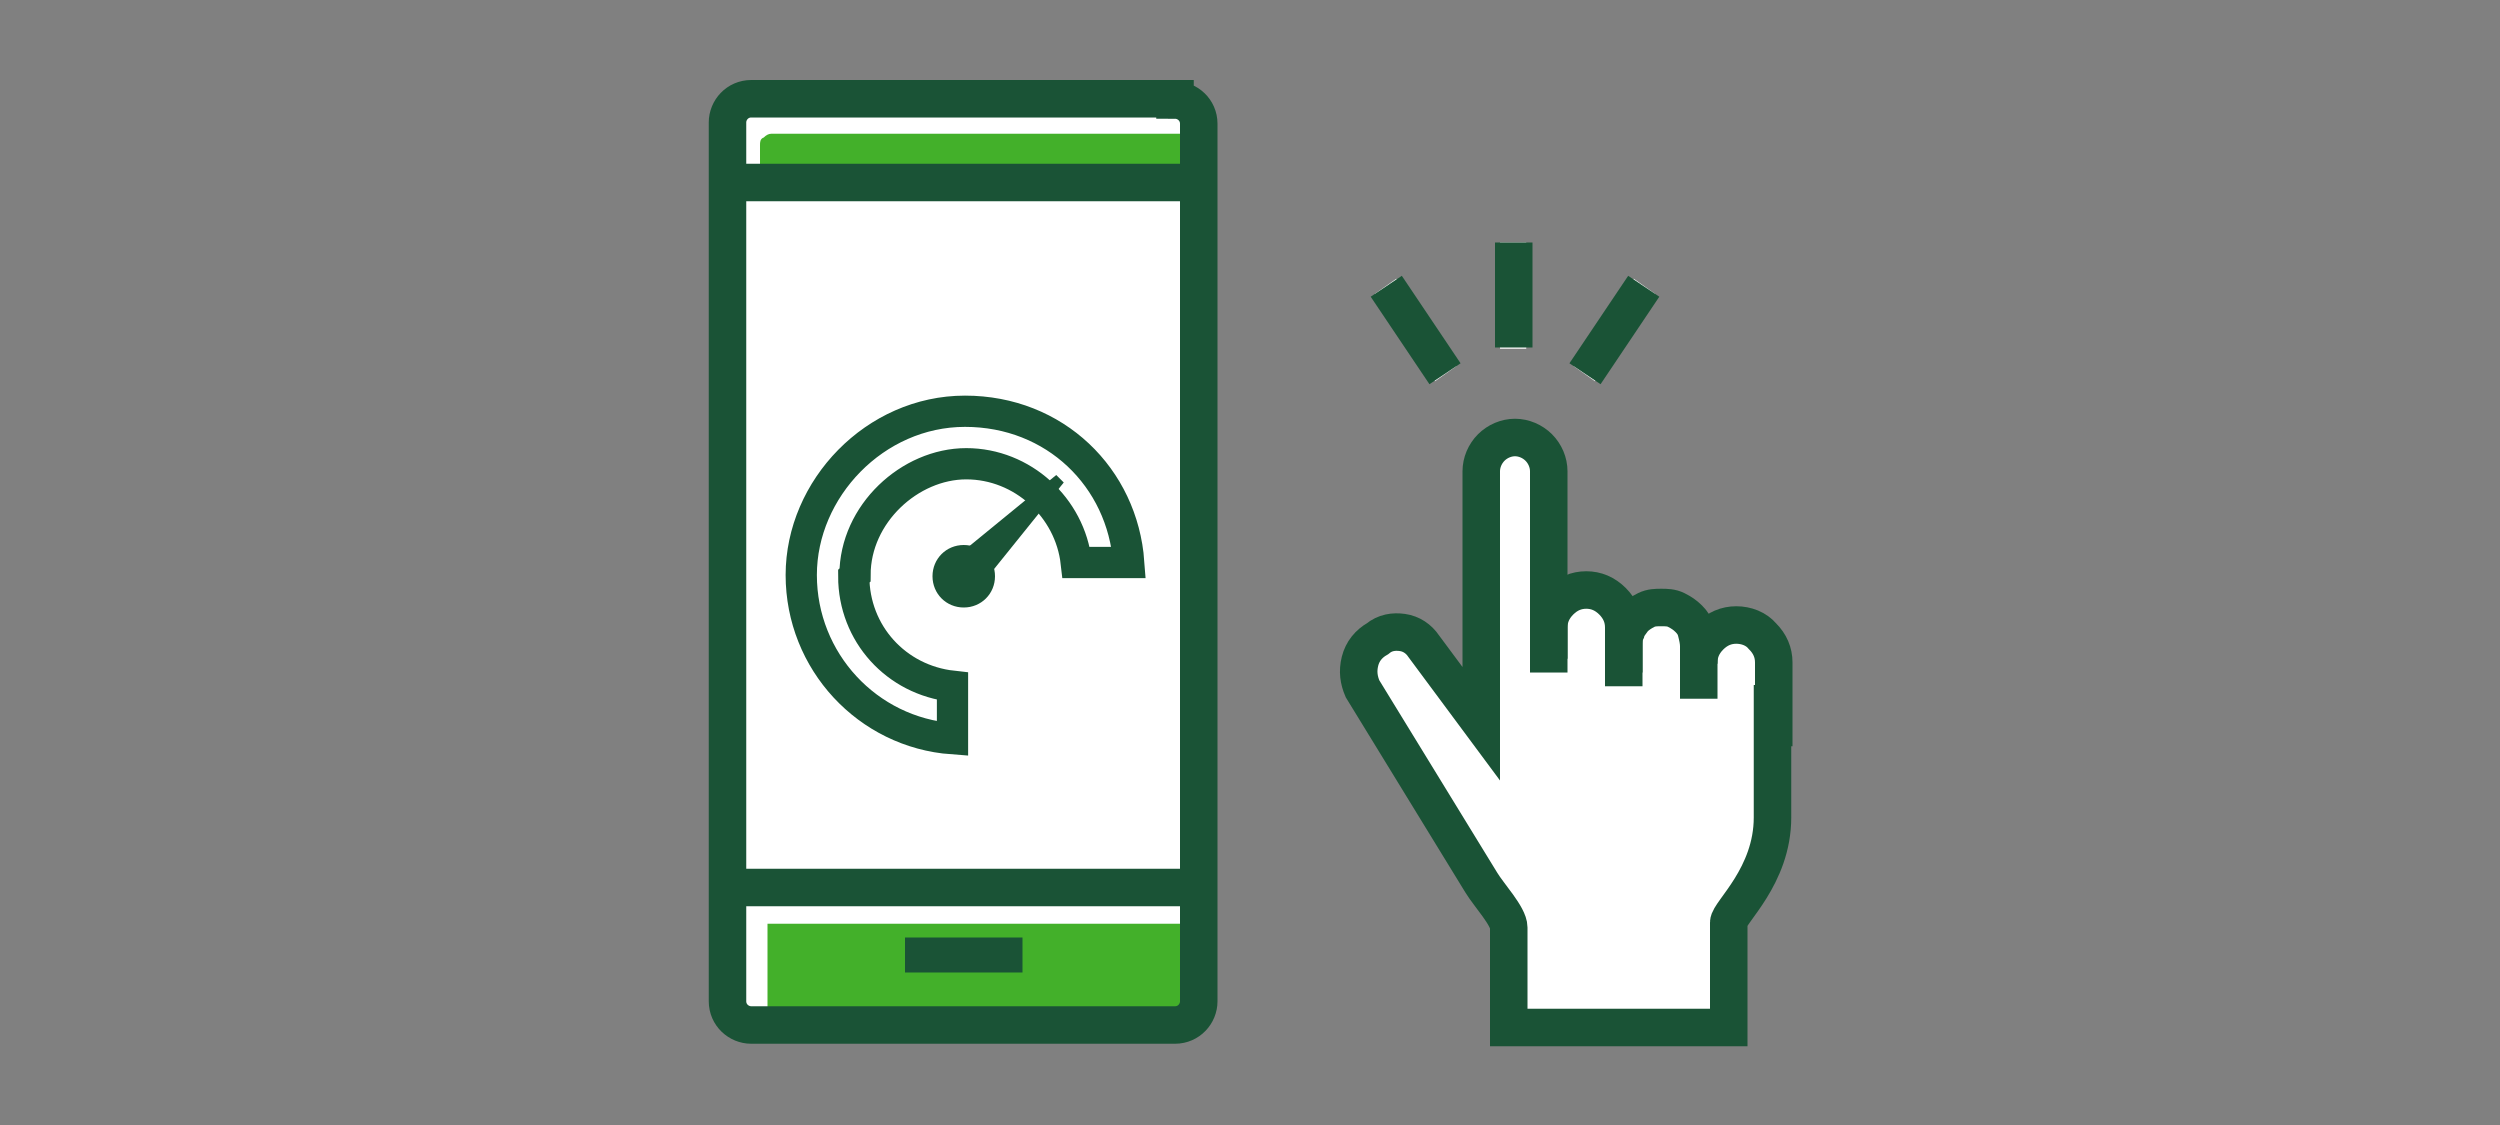 <?xml version="1.0" encoding="UTF-8"?>
<svg id="Instructions" xmlns="http://www.w3.org/2000/svg" version="1.1" viewBox="0 0 200 90">
  <rect x="0" y="0" width="200" height="90" fill="#808080" stroke="none"/>
  <defs>
    <style>
      .cls-1 {
        stroke-width: 2.5px;
      }

      .cls-1, .cls-2 {
        fill: none;
        stroke: #1a5336;
      }

      .cls-2 {
        stroke-miterlimit: 10;
        stroke-width: 3px;
      }

      .cls-3 {
        fill: #43b02a;
      }

      .cls-3, .cls-4, .cls-5 {
        stroke-width: 0px;
      }

      .cls-4 {
        fill: #1a5336;
      }

      .cls-5 {
        fill: #fff;
      }
    </style>
  </defs>
  <path class="cls-5" d="M142.9,54.6v-1.6c0-1.1-.4-2.1-1.2-2.8-.8-.8-1.8-1.2-2.8-1.2s-1.7.3-2.4.8c-.3-.5-.6-1-1.1-1.3-.5-.4-1-.6-1.6-.8-.6-.1-1.2-.1-1.7,0s-1.1.4-1.6.7c-.3-.7-.9-1.2-1.5-1.6-.6-.4-1.3-.6-2.1-.6-.7,0-1.4.2-1.9.5v-9.1c0-.5,0-1-.3-1.5s-.5-.9-.8-1.2c-.4-.3-.8-.6-1.2-.8s-1-.3-1.5-.3c-1,0-2,.4-2.7,1.1s-1.1,1.7-1.1,2.7v17.1l-2.7-3.6c-.6-.8-1.4-1.3-2.4-1.5-1-.2-1.9,0-2.7.6-.9.5-1.5,1.4-1.8,2.4-.3,1-.2,2,.3,3l9.5,15.5c.2.3.5.7.8,1.1.5.6.9,1.2,1.2,1.9v9.1h19.7v-1c0-.3,0-7.1,0-8.3,0-.2.4-.5.6-.8,1.1-1.5,2.9-4.1,2.9-7.7v-10.6h0,0Z"/>
  <path class="cls-5" d="M122.1,19.4h-2.1v8.5h2.1v-8.5Z"/>
  <path class="cls-5" d="M130.7,22.3l-4.8,7,1.7,1.2,4.8-7-1.7-1.2Z"/>
  <path class="cls-5" d="M111.7,22.3l-1.7,1.2,4.8,7,1.7-1.2-4.8-7Z"/>
  <path class="cls-2" d="M123.9,53.8v-3.6c0-.8.3-1.5.9-2.1.6-.6,1.3-.9,2.1-.9s1.5.3,2.1.9.9,1.3.9,2.1v3.6"/>
  <path class="cls-2" d="M129.9,54.9v-3.2c0-.4,0-.8.2-1.2.1-.4.4-.7.6-1,.3-.3.6-.5,1-.7s.8-.2,1.2-.2.8,0,1.2.2.7.4,1,.7.5.6.6,1c.1.4.2.8.2,1.2v1.4"/>
  <path class="cls-2" d="M135.9,55.9v-2.9c0-.8.3-1.5.9-2.1s1.3-.9,2.1-.9,1.6.3,2.1.9c.6.6.9,1.3.9,2.1v6.7"/>
  <path class="cls-2" d="M123.9,52.7v-15c0-.7-.3-1.4-.8-1.9-.5-.5-1.2-.8-1.9-.8s-1.4.3-1.9.8c-.5.5-.8,1.2-.8,1.9v20.2l-4.6-6.2c-.4-.6-1-1-1.7-1.1-.7-.1-1.4,0-2,.5-.7.4-1.2,1-1.4,1.8s-.1,1.5.2,2.2l9.5,15.5c.6,1,2.2,2.7,2.2,3.6v8h17.6s0-7.6,0-8.4,3.5-3.7,3.5-8.4v-10.6"/>
  <path class="cls-2" d="M121.1,27.8v-8.4"/>
  <path class="cls-2" d="M126.8,29.9l4.7-7"/>
  <path class="cls-2" d="M115.6,29.9l-4.7-7"/>
  <path class="cls-5" d="M94,6.9h-33.9c-.8,0-1.5.3-2.1.9-.5.6-.9,1.3-.9,2.1v70.3c0,.8.3,1.5.9,2.1.5.6,1.3.9,2.1.9h33.9c.8,0,1.5-.3,2.1-.9.6-.6.9-1.3.9-2.1V9.9c0-.4,0-.8-.2-1.1-.2-.4-.4-.7-.6-1-.3-.3-.6-.5-1-.7s-.8-.2-1.1-.2h0Z"/>
  <path class="cls-3" d="M61.8,10.7h33.9c.2,0,.5.1.6.3s.3.4.3.6v3.7h-35.8v-3.7c0-.2,0-.5.3-.6.2-.2.4-.3.6-.3Z"/>
  <path class="cls-3" d="M95.8,82.1h-33.9c0,0-.1,0-.2,0,0,0-.1,0-.2-.1s0,0-.1-.2c0,0,0-.1,0-.2v-7.7h34.9v7.7c0,.1,0,.3-.2.4s-.2.2-.4.2h0Z"/>
  <path class="cls-2" d="M94,7.9h-33.9c-1.1,0-1.9.9-1.9,1.9v70.3c0,1.1.9,1.9,1.9,1.9h33.9c1.1,0,1.9-.9,1.9-1.9V9.9c0-1.1-.9-1.9-1.9-1.9h0Z"/>
  <path class="cls-2" d="M58.1,14.6h37.8"/>
  <path class="cls-2" d="M58.1,71h37.8"/>
  <path class="cls-4" d="M81.8,75h-9.4v2.8h9.4v-2.8Z"/>
  <path class="cls-4" d="M78.9,46.3l-.8-1.4-1.3-.6,7.7-6.3.6.6-6.2,7.7h0Z"/>
  <path class="cls-4" d="M77.1,48.6c1.4,0,2.5-1.1,2.5-2.5s-1.1-2.5-2.5-2.5-2.5,1.1-2.5,2.5,1.1,2.5,2.5,2.5Z"/>
  <path class="cls-1" d="M68.3,46.1c0,4.6,3.4,8.3,7.9,8.8v4.2c-6.8-.5-12.1-6.2-12.1-13.1s5.9-13.1,13.1-13.1,12.6,5.3,13.1,12.1h-4.2c-.5-4.4-4.3-7.9-8.8-7.9s-8.9,4-8.9,8.9Z"/>
</svg>
